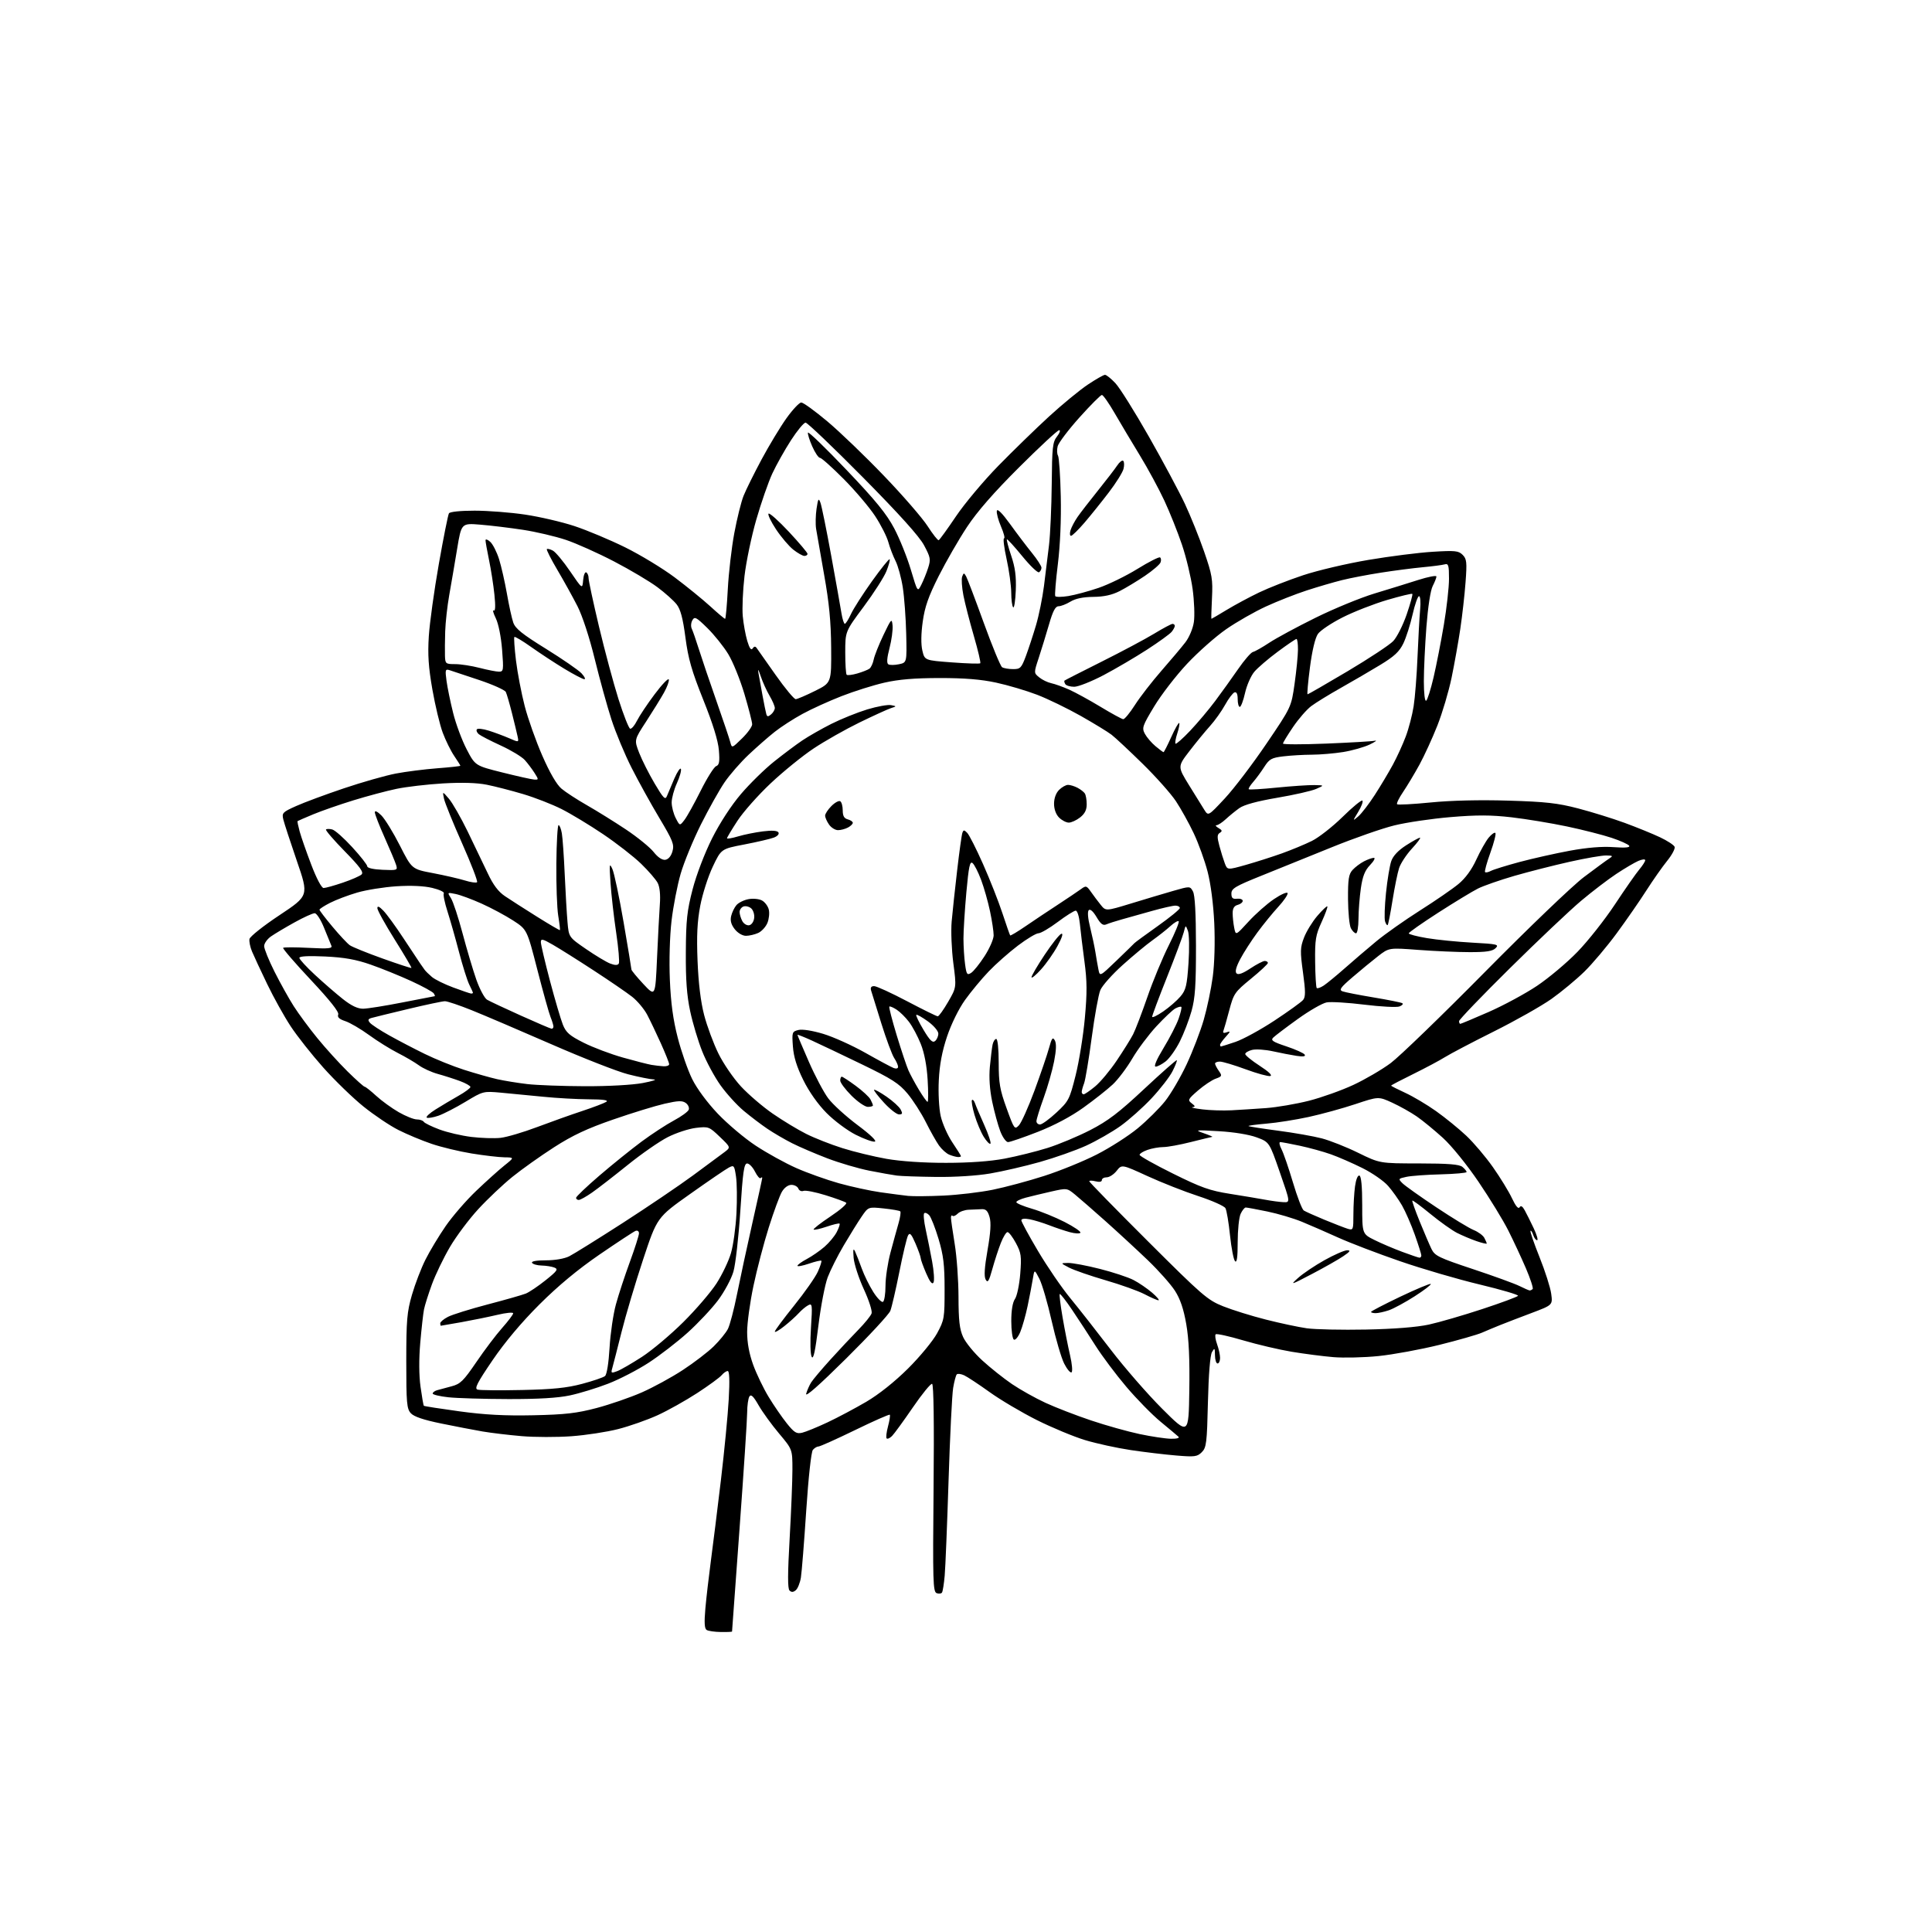 <?xml version="1.0" encoding="UTF-8" standalone="no"?>
<svg 
  version="1.1" 
  xmlns="http://www.w3.org/2000/svg" 
  xmlns:xlink="http://www.w3.org/1999/xlink" 
  xmlns:svg="http://www.w3.org/2000/svg"
  xmlns:rdf="http://www.w3.org/1999/02/22-rdf-syntax-ns#"
  xmlns:cc="http://creativecommons.org/ns#"
  xmlns:dc="http://purl.org/dc/elements/1.1/"
  viewBox="0 0 768 768"
  width="768"
  height="768"
>
<style>svg {background-color: white; }</style>"
<path stroke="none" fill="black" fill-rule="evenodd" d="M286.55,648.75C284.11,648.72 281.57,648.35 280.91,647.94C280.04,647.41 279.90,645.03 280.40,639.35C280.79,635.03 281.77,626.55 282.58,620.50C283.39,614.45 285.18,600.05 286.56,588.50C287.93,576.95 289.34,562.44 289.68,556.25C290.10,548.79 289.96,545.00 289.28,545.00C288.71,545.00 287.63,545.75 286.87,546.66C286.12,547.57 281.74,550.77 277.14,553.77C272.53,556.76 265.44,560.74 261.37,562.59C257.29,564.45 250.26,566.92 245.73,568.08C241.20,569.24 232.83,570.52 227.11,570.93C221.40,571.34 212.54,571.33 207.42,570.89C202.31,570.46 195.28,569.62 191.81,569.03C188.34,568.43 180.91,567.00 175.30,565.85C168.32,564.42 164.52,563.13 163.30,561.77C161.70,560.01 161.50,557.68 161.50,541.15C161.51,524.77 161.78,521.55 163.76,514.70C165.01,510.41 167.42,504.11 169.14,500.70C170.85,497.29 174.46,491.30 177.15,487.40C179.85,483.49 185.30,477.19 189.28,473.40C193.26,469.60 198.31,465.06 200.51,463.30C204.50,460.11 204.50,460.11 200.50,460.05C198.30,460.02 192.45,459.33 187.50,458.53C182.55,457.72 175.35,455.99 171.50,454.67C167.65,453.36 161.74,450.89 158.36,449.18C154.98,447.48 148.75,443.29 144.51,439.88C140.26,436.46 133.06,429.48 128.50,424.36C123.94,419.24 118.11,411.86 115.55,407.97C112.98,404.07 108.77,396.50 106.19,391.14C103.61,385.78 100.90,379.96 100.17,378.21C99.44,376.46 98.99,374.24 99.17,373.27C99.35,372.29 104.73,368.02 111.13,363.78C122.76,356.05 122.76,356.05 118.02,342.28C115.42,334.70 112.99,327.26 112.62,325.75C112.00,323.16 112.32,322.83 117.73,320.41C120.90,318.98 129.45,315.81 136.73,313.36C144.01,310.91 153.27,308.28 157.32,307.50C161.36,306.73 168.79,305.79 173.84,305.40C178.88,305.02 183.00,304.57 183.00,304.40C183.00,304.23 181.89,302.46 180.54,300.47C179.19,298.48 177.15,294.34 176.00,291.27C174.85,288.20 173.00,280.48 171.88,274.10C170.32,265.20 169.99,260.26 170.46,252.89C170.80,247.60 172.59,234.69 174.44,224.20C176.29,213.71 178.10,204.64 178.46,204.06C178.85,203.43 183.02,203.00 188.68,203.00C193.94,203.00 202.97,203.70 208.74,204.56C214.51,205.42 223.35,207.47 228.37,209.13C233.39,210.79 242.45,214.59 248.50,217.57C254.55,220.56 263.42,225.94 268.21,229.53C273.00,233.13 279.36,238.30 282.35,241.03C285.34,243.77 287.99,246.00 288.24,246.00C288.49,246.00 288.97,240.71 289.31,234.25C289.65,227.79 290.81,217.75 291.89,211.95C292.97,206.15 294.63,199.46 295.58,197.09C296.53,194.72 299.75,188.22 302.73,182.65C305.72,177.08 310.17,169.71 312.63,166.26C315.09,162.82 317.74,160.00 318.52,160.00C319.30,160.00 323.97,163.38 328.90,167.52C333.83,171.66 343.96,181.40 351.41,189.17C358.87,196.93 366.66,205.92 368.73,209.13C370.80,212.35 372.79,214.87 373.14,214.74C373.49,214.61 376.58,210.35 380.00,205.27C383.42,200.19 391.01,191.14 396.86,185.16C402.71,179.18 411.77,170.37 417.00,165.57C422.23,160.78 429.14,155.09 432.36,152.93C435.59,150.77 438.69,149.00 439.25,149.00C439.81,149.00 441.67,150.49 443.38,152.31C445.10,154.13 451.09,163.70 456.70,173.56C462.31,183.43 468.75,195.46 471.02,200.30C473.28,205.13 476.73,213.68 478.67,219.30C481.85,228.51 482.15,230.30 481.78,237.75C481.55,242.29 481.45,246.00 481.56,246.00C481.67,246.00 484.40,244.40 487.63,242.44C490.86,240.48 496.65,237.37 500.50,235.52C504.35,233.67 512.23,230.59 518.00,228.67C523.77,226.75 535.47,224.00 543.99,222.57C552.51,221.13 564.00,219.67 569.53,219.34C578.45,218.79 579.79,218.93 581.42,220.56C583.04,222.19 583.18,223.45 582.58,231.45C582.21,236.43 581.27,244.78 580.49,250.00C579.71,255.22 578.15,263.95 577.03,269.39C575.90,274.83 573.37,283.38 571.39,288.39C569.41,293.40 566.19,300.43 564.24,304.00C562.28,307.57 559.36,312.44 557.75,314.82C556.13,317.20 555.06,319.39 555.37,319.70C555.67,320.01 561.69,319.69 568.74,318.99C576.76,318.19 588.27,317.92 599.53,318.26C614.41,318.70 619.19,319.24 627.32,321.36C632.72,322.77 641.04,325.35 645.82,327.10C650.59,328.86 656.90,331.42 659.84,332.81C662.78,334.19 665.41,335.91 665.69,336.63C665.96,337.35 664.62,339.86 662.71,342.22C660.80,344.57 657.08,349.88 654.44,354.00C651.81,358.12 646.51,365.77 642.66,371.00C638.82,376.23 633.02,383.10 629.78,386.27C626.53,389.44 620.64,394.32 616.69,397.12C612.73,399.91 602.49,405.70 593.92,409.98C585.35,414.26 576.58,418.86 574.42,420.21C572.26,421.56 566.56,424.59 561.75,426.96C556.94,429.32 553.00,431.38 553.00,431.55C553.00,431.72 555.53,433.01 558.63,434.43C561.72,435.85 567.23,439.12 570.88,441.71C574.52,444.30 579.91,448.68 582.85,451.45C585.79,454.21 590.58,459.86 593.48,463.99C596.39,468.12 599.79,473.67 601.03,476.32C602.47,479.40 603.56,480.71 604.04,479.94C604.56,479.10 605.19,479.46 606.10,481.11C606.83,482.43 608.43,485.64 609.67,488.25C610.90,490.86 611.51,493.00 611.02,493.00C610.53,493.00 609.84,492.07 609.48,490.92C609.11,489.78 608.63,489.04 608.39,489.28C608.16,489.51 609.77,494.21 611.98,499.72C614.19,505.23 616.28,511.77 616.62,514.25C617.24,518.76 617.24,518.76 608.87,521.92C604.27,523.65 598.70,525.79 596.50,526.67C594.30,527.55 590.96,528.95 589.07,529.77C587.18,530.59 579.53,532.78 572.07,534.63C564.61,536.47 553.77,538.46 548.00,539.05C542.23,539.64 534.12,539.83 530.00,539.48C525.88,539.13 518.45,538.17 513.50,537.35C508.55,536.53 499.86,534.49 494.19,532.82C488.53,531.14 483.60,530.06 483.25,530.41C482.90,530.76 483.15,532.53 483.81,534.35C484.46,536.16 485.00,538.62 485.00,539.82C485.00,541.02 484.55,542.00 484.00,542.00C483.45,542.00 482.99,540.54 482.97,538.75C482.94,535.79 482.83,535.68 481.77,537.50C481.05,538.74 480.44,546.32 480.17,557.38C479.79,573.61 479.56,575.44 477.74,577.26C475.93,579.07 474.92,579.20 467.62,578.59C463.15,578.22 455.00,577.25 449.50,576.43C444.00,575.61 435.81,573.82 431.29,572.45C426.78,571.08 418.18,567.50 412.17,564.50C406.17,561.49 397.71,556.49 393.38,553.38C389.05,550.27 384.49,547.27 383.25,546.70C382.01,546.14 380.70,545.97 380.34,546.33C379.98,546.69 379.33,549.12 378.89,551.74C378.45,554.36 377.63,570.90 377.07,588.50C376.51,606.10 375.82,623.13 375.53,626.34C375.25,629.54 374.77,632.56 374.47,633.04C374.18,633.52 373.21,633.64 372.33,633.30C370.88,632.74 370.76,628.63 371.11,591.59C371.36,565.66 371.14,550.35 370.53,550.10C370.00,549.88 366.55,554.10 362.86,559.49C359.17,564.87 355.46,569.97 354.60,570.83C353.75,571.68 352.78,572.12 352.46,571.79C352.13,571.47 352.38,569.31 353.00,567.00C353.62,564.69 353.94,562.61 353.71,562.38C353.48,562.15 347.26,564.89 339.90,568.48C332.53,572.06 325.99,575.00 325.37,575.00C324.75,575.00 323.74,575.61 323.12,576.36C322.47,577.14 321.36,587.33 320.49,600.46C319.67,612.97 318.71,624.96 318.37,627.09C318.03,629.22 317.11,631.49 316.33,632.14C315.33,632.97 314.61,633.01 313.84,632.24C313.08,631.48 313.10,625.54 313.89,611.71C314.50,601.01 315.00,588.63 315.00,584.21C315.00,576.16 315.00,576.16 309.68,569.83C306.75,566.35 303.10,561.31 301.56,558.63C299.49,555.01 298.55,554.11 297.90,555.13C297.42,555.88 297.02,558.75 297.01,561.50C297.00,564.25 295.65,584.90 294.00,607.39C292.35,629.88 291.00,648.40 291.00,648.55C291.00,648.70 289.00,648.79 286.55,648.75zM465.45,571.93C467.79,571.97 469.01,571.64 468.45,571.11C467.93,570.62 464.74,567.95 461.38,565.18C458.01,562.41 451.88,556.16 447.76,551.30C443.64,546.45 438.13,539.10 435.52,534.99C432.91,530.87 428.73,524.46 426.22,520.75C423.72,517.03 421.49,514.18 421.27,514.40C421.04,514.62 421.55,518.81 422.40,523.71C423.24,528.61 424.58,535.40 425.38,538.80C426.17,542.21 426.43,545.24 425.95,545.53C425.47,545.83 424.15,544.26 423.03,542.05C421.90,539.84 419.67,532.22 418.06,525.12C416.46,518.01 414.26,510.47 413.17,508.35C411.19,504.50 411.19,504.50 410.54,508.50C410.18,510.70 409.26,515.50 408.49,519.18C407.72,522.85 406.40,527.49 405.57,529.50C404.73,531.50 403.58,532.86 403.02,532.51C402.46,532.17 402.00,528.86 402.00,525.16C402.00,520.88 402.53,517.69 403.47,516.35C404.27,515.20 405.21,510.71 405.56,506.38C406.12,499.32 405.93,498.04 403.83,494.13C402.53,491.72 401.03,489.76 400.50,489.78C399.96,489.79 398.76,491.76 397.83,494.15C396.89,496.54 395.38,501.18 394.47,504.46C393.11,509.37 392.64,510.11 391.82,508.64C391.12,507.39 391.35,503.85 392.56,496.94C393.79,489.94 394.03,486.08 393.37,483.80C392.66,481.33 391.91,480.58 390.22,480.67C389.00,480.73 386.68,480.83 385.07,480.89C383.46,480.95 381.49,481.65 380.69,482.45C379.89,483.25 378.96,483.63 378.62,483.29C378.28,482.95 378.01,483.30 378.02,484.08C378.03,484.86 378.70,489.55 379.51,494.50C380.33,499.45 381.00,508.90 381.02,515.50C381.04,524.93 381.43,528.36 382.86,531.50C383.86,533.71 387.30,537.90 390.50,540.82C393.69,543.74 399.00,547.96 402.28,550.19C405.57,552.42 411.56,555.78 415.61,557.65C419.65,559.51 427.81,562.67 433.73,564.65C439.65,566.64 448.32,569.07 453.00,570.06C457.68,571.05 463.28,571.89 465.45,571.93zM318.88,569.53C320.32,569.19 324.83,567.34 328.91,565.43C332.98,563.52 339.93,559.82 344.36,557.23C349.37,554.28 355.64,549.29 360.97,544.00C365.67,539.33 370.87,533.02 372.51,530.00C375.36,524.76 375.50,523.94 375.49,512.50C375.49,502.75 375.03,499.00 373.09,492.50C371.77,488.10 370.10,483.85 369.37,483.06C368.64,482.27 367.75,481.92 367.38,482.29C367.01,482.65 367.28,485.55 367.98,488.73C368.68,491.90 369.83,497.64 370.54,501.49C371.25,505.33 371.49,509.08 371.08,509.82C370.56,510.74 369.63,509.57 368.16,506.15C366.97,503.39 366.00,500.69 366.00,500.15C366.00,499.61 365.07,496.99 363.93,494.33C362.29,490.52 361.67,489.84 360.97,491.10C360.48,491.97 358.92,498.50 357.51,505.59C356.09,512.69 354.48,519.66 353.92,521.08C353.36,522.50 345.43,531.05 336.31,540.08C325.43,550.85 319.98,555.64 320.47,554.00C320.87,552.62 321.77,550.60 322.47,549.50C323.16,548.40 326.58,544.35 330.06,540.50C333.55,536.65 338.54,531.32 341.16,528.65C343.78,525.98 346.18,523.02 346.48,522.07C346.78,521.12 345.38,516.78 343.36,512.42C341.35,508.06 339.54,502.48 339.33,500.00C339.06,496.62 339.20,496.00 339.91,497.50C340.43,498.60 341.63,501.66 342.58,504.30C343.53,506.93 345.59,511.12 347.16,513.60C348.74,516.08 350.47,517.83 351.01,517.49C351.55,517.16 352.00,514.28 352.00,511.10C352.00,507.92 352.89,501.99 353.98,497.91C355.07,493.83 356.51,488.60 357.18,486.28C357.85,483.96 358.16,481.82 357.87,481.53C357.58,481.24 354.60,480.72 351.25,480.37C345.17,479.73 345.17,479.73 342.51,483.62C341.05,485.75 337.87,490.88 335.44,495.00C333.00,499.12 330.12,504.86 329.02,507.75C327.93,510.64 326.26,519.31 325.32,527.03C324.10,537.06 323.34,540.58 322.67,539.37C322.12,538.40 322.00,533.49 322.37,527.80C322.97,518.56 322.90,517.98 321.25,518.87C320.27,519.39 318.58,520.81 317.49,522.02C316.39,523.23 313.81,525.56 311.75,527.19C309.69,528.83 308.00,529.79 308.00,529.33C308.00,528.88 311.45,524.23 315.66,519.00C319.87,513.77 324.12,507.71 325.10,505.52C326.08,503.34 326.71,501.37 326.50,501.16C326.28,500.95 324.06,501.47 321.55,502.33C319.05,503.18 317.00,503.56 317.00,503.17C317.00,502.78 318.68,501.56 320.72,500.48C322.77,499.39 325.94,497.20 327.77,495.60C329.60,494.01 331.79,491.38 332.62,489.76C333.46,488.14 333.97,486.63 333.74,486.41C333.52,486.19 331.21,486.73 328.62,487.62C326.02,488.50 323.69,489.02 323.43,488.77C323.18,488.52 326.18,486.18 330.10,483.57C334.02,480.96 336.84,478.51 336.37,478.11C335.89,477.72 332.21,476.37 328.18,475.12C324.15,473.86 320.20,473.09 319.39,473.40C318.58,473.71 317.67,473.30 317.36,472.48C317.04,471.67 315.81,471.00 314.61,471.00C313.29,471.00 311.80,472.09 310.82,473.75C309.93,475.26 307.59,481.63 305.61,487.89C303.63,494.16 300.88,504.63 299.51,511.16C298.13,517.69 297.00,525.93 297.00,529.47C297.00,533.76 297.80,538.11 299.40,542.53C300.72,546.16 303.49,551.92 305.56,555.32C307.62,558.72 310.88,563.45 312.79,565.83C315.74,569.50 316.65,570.06 318.88,569.53zM472.77,552.69C472.96,540.26 472.60,532.29 471.55,526.32C470.51,520.34 469.16,516.37 467.07,513.11C465.42,510.54 460.57,505.08 456.29,500.97C452.00,496.86 444.45,489.89 439.50,485.47C434.55,481.06 429.07,476.28 427.31,474.84C424.15,472.25 424.10,472.25 417.81,473.67C414.34,474.46 409.81,475.55 407.75,476.09C405.69,476.63 404.00,477.44 404.00,477.88C404.00,478.32 406.81,479.50 410.25,480.50C413.69,481.50 419.53,483.88 423.24,485.78C426.94,487.68 429.75,489.59 429.48,490.03C429.21,490.47 427.30,490.37 425.24,489.80C423.18,489.24 419.48,487.99 417.00,487.03C414.52,486.07 411.04,485.01 409.25,484.67C407.27,484.29 406.00,484.46 406.00,485.09C406.00,485.66 408.98,491.16 412.63,497.31C416.28,503.47 422.03,511.88 425.42,516.00C428.81,520.12 436.05,529.35 441.52,536.50C446.99,543.65 456.20,554.23 461.98,560.00C472.50,570.50 472.50,570.50 472.77,552.69zM212.00,562.59C224.67,562.32 229.26,561.79 237.15,559.71C242.45,558.31 250.53,555.52 255.09,553.52C259.66,551.51 267.02,547.50 271.45,544.59C275.88,541.69 281.39,537.47 283.70,535.21C286.01,532.95 288.54,529.84 289.34,528.30C290.13,526.76 291.77,520.55 292.97,514.50C294.18,508.45 296.93,495.70 299.08,486.16C301.24,476.62 303.00,468.56 303.00,468.24C303.00,467.93 302.71,467.95 302.36,468.31C302.01,468.66 301.00,467.50 300.11,465.72C299.22,463.95 297.82,462.50 297.00,462.50C295.76,462.50 295.29,465.80 294.29,481.36C293.62,491.74 292.39,502.60 291.54,505.51C290.69,508.42 287.93,513.55 285.40,516.92C282.87,520.28 277.44,526.06 273.32,529.77C269.21,533.47 262.25,538.84 257.86,541.70C253.47,544.56 246.20,548.32 241.70,550.05C237.21,551.79 230.38,553.88 226.52,554.70C221.75,555.72 213.89,556.18 202.01,556.15C192.39,556.13 181.70,555.81 178.26,555.44C174.82,555.07 172.00,554.40 172.00,553.95C172.00,553.50 172.79,552.91 173.75,552.63C174.71,552.35 177.30,551.65 179.50,551.08C183.00,550.17 184.23,548.96 189.36,541.44C192.58,536.70 197.19,530.60 199.61,527.88C202.02,525.16 204.00,522.54 204.00,522.06C204.00,521.57 201.19,521.84 197.75,522.66C194.31,523.47 187.90,524.78 183.50,525.57C179.10,526.35 175.39,527.00 175.25,527.00C175.11,527.00 175.00,526.56 175.00,526.03C175.00,525.49 176.39,524.33 178.08,523.46C179.78,522.58 186.87,520.37 193.83,518.54C200.80,516.72 207.62,514.77 209.00,514.22C210.38,513.67 213.92,511.28 216.88,508.92C221.52,505.21 222.00,504.52 220.38,503.88C219.35,503.47 217.06,503.11 215.31,503.07C213.55,503.03 211.84,502.55 211.50,502.00C211.11,501.38 213.17,501.00 216.99,501.00C220.63,501.00 224.39,500.35 226.30,499.38C228.06,498.49 237.60,492.55 247.50,486.18C257.40,479.80 270.00,471.28 275.50,467.23C281.00,463.19 286.62,459.02 288.00,457.98C290.50,456.09 290.50,456.09 286.15,451.92C281.92,447.86 281.66,447.76 276.65,448.35C273.82,448.69 268.79,450.33 265.48,452.01C262.16,453.69 254.96,458.69 249.48,463.12C243.99,467.54 237.62,472.48 235.32,474.08C233.02,475.69 230.66,477.00 230.07,477.00C229.48,477.00 229.00,476.62 229.00,476.15C229.00,475.68 233.16,471.71 238.25,467.34C243.34,462.97 250.88,456.89 255.00,453.83C259.12,450.78 264.92,446.99 267.87,445.42C270.82,443.84 273.48,441.92 273.78,441.13C274.08,440.35 273.56,439.15 272.62,438.46C271.25,437.46 269.61,437.51 264.21,438.74C260.52,439.58 251.32,442.40 243.77,445.02C233.42,448.60 227.63,451.31 220.27,456.04C214.90,459.49 207.42,464.80 203.66,467.84C199.90,470.88 193.82,476.63 190.14,480.63C186.46,484.62 181.38,491.40 178.86,495.69C176.34,499.99 173.12,506.65 171.71,510.50C170.30,514.35 168.88,518.85 168.55,520.50C168.22,522.15 167.55,528.13 167.06,533.78C166.50,540.27 166.54,546.73 167.17,551.28C167.72,555.25 168.31,558.64 168.49,558.82C168.66,559.00 175.04,559.99 182.65,561.03C192.71,562.41 200.74,562.83 212.00,562.59zM207.50,552.55C219.76,552.29 225.35,551.72 231.39,550.11C235.73,548.96 239.83,547.56 240.50,547.00C241.22,546.40 241.95,541.87 242.31,535.75C242.64,530.11 243.78,522.35 244.84,518.50C245.89,514.65 248.39,507.06 250.38,501.63C252.37,496.20 254.00,491.09 254.00,490.27C254.00,489.42 253.41,489.01 252.62,489.31C251.86,489.61 245.45,493.82 238.37,498.67C229.70,504.62 221.90,511.09 214.47,518.50C207.34,525.61 200.74,533.46 195.81,540.69C189.66,549.73 188.51,551.99 189.84,552.39C190.75,552.67 198.70,552.74 207.50,552.55zM245.37,545.05C246.80,544.51 251.24,541.93 255.24,539.34C259.23,536.74 266.61,530.54 271.62,525.56C276.64,520.58 282.58,513.65 284.83,510.17C287.07,506.69 289.65,501.29 290.56,498.17C291.48,495.05 292.46,487.95 292.75,482.40C293.04,476.84 292.96,470.21 292.57,467.65C291.91,463.25 291.76,463.06 289.69,464.15C288.48,464.78 281.58,469.49 274.34,474.62C261.19,483.93 261.19,483.93 255.63,500.72C252.57,509.95 248.72,522.90 247.07,529.50C245.42,536.10 243.77,542.52 243.41,543.77C242.80,545.87 242.95,545.97 245.37,545.05zM543.00,528.52C554.21,528.29 563.20,527.58 568.00,526.54C572.12,525.64 581.68,522.86 589.24,520.37C596.80,517.88 603.19,515.51 603.44,515.10C603.69,514.70 596.83,512.68 588.20,510.61C579.56,508.55 565.30,504.38 556.50,501.34C547.70,498.31 536.67,494.09 532.00,491.98C527.33,489.86 520.80,487.02 517.50,485.66C514.20,484.30 508.03,482.47 503.79,481.59C499.55,480.72 495.69,480.00 495.20,480.00C494.72,480.00 493.80,481.15 493.16,482.55C492.52,483.95 492.00,488.99 492.00,493.75C492.00,499.76 491.68,502.08 490.96,501.36C490.38,500.78 489.48,496.15 488.95,491.06C488.43,485.98 487.61,481.12 487.13,480.27C486.65,479.41 481.79,477.25 476.32,475.46C470.86,473.68 461.78,470.10 456.15,467.52C445.92,462.83 445.92,462.83 443.89,465.42C442.77,466.84 440.99,468.00 439.93,468.00C438.87,468.00 438.00,468.50 438.00,469.11C438.00,469.79 437.04,469.98 435.50,469.59C434.12,469.24 433.00,469.24 433.00,469.57C433.00,469.90 443.48,480.63 456.28,493.39C477.92,514.98 480.02,516.80 486.19,519.26C489.84,520.72 497.47,523.10 503.16,524.54C508.85,525.99 516.20,527.55 519.50,528.02C522.80,528.48 533.38,528.71 543.00,528.52zM546.85,522.00C545.83,522.00 545.00,521.78 545.00,521.50C545.00,521.23 550.23,518.51 556.62,515.46C563.02,512.41 568.47,510.14 568.74,510.40C569.01,510.67 566.14,512.87 562.36,515.29C558.59,517.71 553.97,520.21 552.10,520.85C550.23,521.48 547.87,522.00 546.85,522.00zM460.50,516.88C459.95,516.86 457.48,515.78 455.00,514.48C452.52,513.18 445.55,510.68 439.50,508.93C433.45,507.17 426.93,504.91 425.00,503.91C421.50,502.09 421.50,502.09 424.62,502.04C426.34,502.02 432.01,503.08 437.23,504.41C442.44,505.73 448.46,507.72 450.60,508.83C452.75,509.94 456.07,512.22 458.00,513.88C459.93,515.55 461.05,516.90 460.50,516.88zM608.08,512.98C608.40,512.99 608.93,512.73 609.26,512.41C609.58,512.09 608.37,508.37 606.57,504.16C604.76,499.95 601.61,493.18 599.56,489.12C597.51,485.05 592.19,476.35 587.72,469.77C583.08,462.93 577.01,455.45 573.55,452.30C570.22,449.28 565.57,445.46 563.22,443.83C560.86,442.20 556.47,439.73 553.46,438.35C547.98,435.84 547.98,435.84 538.74,438.92C533.66,440.61 525.32,442.90 520.22,444.01C515.11,445.12 507.57,446.32 503.45,446.66C499.33,447.01 496.11,447.45 496.30,447.63C496.48,447.81 501.78,448.64 508.07,449.47C514.35,450.29 522.16,451.67 525.42,452.52C528.68,453.37 535.20,455.95 539.92,458.27C548.50,462.47 548.50,462.47 564.09,462.48C575.82,462.50 580.10,462.84 581.34,463.87C582.26,464.63 583.00,465.54 583.00,465.90C583.00,466.26 578.39,466.67 572.75,466.82C567.11,466.96 560.97,467.41 559.09,467.81C555.80,468.52 555.75,468.61 557.50,470.36C558.50,471.35 564.53,475.65 570.91,479.89C577.28,484.14 583.98,488.22 585.79,488.95C587.60,489.68 589.51,491.08 590.04,492.07C590.57,493.06 591.00,494.07 591.00,494.32C591.00,494.56 589.16,494.13 586.91,493.36C584.66,492.58 581.17,491.10 579.16,490.08C577.15,489.05 572.40,485.67 568.62,482.57C564.84,479.46 561.60,477.07 561.42,477.25C561.24,477.42 562.56,481.15 564.34,485.53C566.13,489.92 568.24,494.85 569.04,496.50C570.36,499.21 571.98,499.99 585.55,504.50C593.82,507.25 602.15,510.28 604.05,511.23C605.95,512.18 607.76,512.96 608.08,512.98zM521.50,506.44C513.07,510.86 512.72,510.96 516.00,508.01C517.92,506.27 522.65,503.09 526.50,500.94C530.35,498.79 534.39,497.02 535.48,497.01C537.03,497.00 536.70,497.52 533.98,499.36C532.07,500.66 526.45,503.85 521.50,506.44zM564.25,499.95C564.66,499.98 565.00,499.58 565.00,499.06C565.00,498.54 563.83,494.83 562.40,490.81C560.97,486.79 558.69,481.57 557.34,479.21C555.98,476.85 553.48,473.33 551.77,471.39C550.07,469.45 545.49,466.27 541.59,464.33C537.69,462.38 532.02,459.91 529.00,458.84C525.98,457.77 520.43,456.25 516.68,455.45C512.94,454.65 509.44,454.00 508.91,454.00C508.38,454.00 508.61,455.28 509.42,456.84C510.23,458.40 512.27,464.34 513.97,470.05C515.66,475.75 517.60,480.76 518.27,481.19C518.95,481.63 522.65,483.28 526.50,484.88C530.35,486.47 534.51,488.08 535.75,488.46C537.92,489.11 538.00,488.91 538.00,482.71C538.00,479.17 538.29,474.17 538.64,471.60C539.02,468.84 539.74,467.08 540.39,467.31C541.12,467.55 541.50,471.63 541.50,479.09C541.50,490.50 541.50,490.50 546.42,492.94C549.12,494.28 554.07,496.39 557.42,497.63C560.76,498.88 563.84,499.92 564.25,499.95zM510.21,477.88C512.93,478.00 512.93,478.00 508.75,465.99C504.58,453.99 504.58,453.99 499.54,452.12C496.54,451.00 490.45,450.01 484.50,449.67C475.12,449.13 474.75,449.18 478.50,450.47C480.70,451.23 482.22,451.88 481.88,451.92C481.53,451.97 477.71,452.89 473.38,453.98C469.04,455.08 464.10,455.98 462.40,455.98C460.69,455.99 457.88,456.49 456.15,457.10C454.42,457.70 453.00,458.59 453.00,459.07C453.00,459.55 458.96,462.90 466.25,466.51C477.52,472.10 480.92,473.31 489.00,474.58C494.23,475.41 500.52,476.46 503.00,476.92C505.48,477.38 508.72,477.82 510.21,477.88zM375.00,475.27C380.77,475.01 389.60,473.96 394.61,472.95C399.62,471.93 408.84,469.46 415.11,467.44C421.37,465.43 430.79,461.59 436.03,458.91C441.28,456.23 448.58,451.55 452.27,448.51C455.95,445.47 460.84,440.62 463.13,437.74C465.42,434.86 469.27,428.28 471.69,423.12C474.10,417.97 477.17,409.99 478.50,405.41C479.83,400.82 481.45,393.11 482.09,388.28C482.79,383.05 483.03,374.45 482.69,367.00C482.34,359.41 481.30,351.36 480.04,346.50C478.90,342.10 476.42,335.23 474.52,331.23C472.63,327.23 469.44,321.50 467.45,318.49C465.45,315.48 459.47,308.76 454.16,303.56C448.85,298.36 443.31,293.18 441.86,292.07C440.42,290.95 434.90,287.59 429.62,284.59C424.33,281.60 416.51,277.81 412.25,276.17C407.99,274.54 400.68,272.37 396.00,271.36C390.00,270.06 383.38,269.52 373.50,269.53C363.50,269.54 357.22,270.07 351.50,271.38C347.10,272.39 339.45,274.80 334.50,276.74C329.55,278.67 322.57,281.84 319.00,283.79C315.43,285.73 310.48,288.93 308.00,290.89C305.52,292.84 300.86,296.93 297.63,299.97C294.40,303.01 290.07,307.98 288.01,311.00C285.95,314.02 281.73,321.55 278.63,327.73C275.54,333.91 271.91,342.73 270.57,347.34C269.24,351.95 267.60,360.39 266.94,366.09C266.24,372.15 265.96,381.89 266.28,389.48C266.67,398.77 267.57,405.36 269.41,412.50C270.83,418.00 273.40,425.37 275.12,428.88C277.00,432.70 281.09,438.24 285.31,442.69C289.19,446.77 295.99,452.51 300.43,455.43C304.87,458.36 312.10,462.35 316.50,464.30C320.90,466.25 328.55,468.98 333.50,470.37C338.45,471.75 345.88,473.36 350.00,473.95C354.12,474.53 359.07,475.18 361.00,475.39C362.93,475.59 369.23,475.54 375.00,475.27zM372.12,467.85C365.18,467.77 358.15,467.53 356.50,467.31C354.85,467.10 349.93,466.22 345.56,465.36C341.20,464.50 333.72,462.30 328.94,460.48C324.16,458.65 317.83,455.94 314.88,454.45C311.92,452.95 307.48,450.36 305.00,448.68C302.52,447.00 298.31,443.80 295.63,441.56C292.95,439.33 288.81,434.77 286.42,431.43C284.04,428.10 280.76,422.02 279.14,417.93C277.51,413.85 275.36,406.68 274.36,402.00C273.02,395.75 272.56,389.53 272.63,378.50C272.70,365.74 273.11,362.00 275.33,353.50C276.82,347.76 280.11,339.16 283.04,333.31C286.16,327.11 290.65,320.20 294.55,315.63C298.07,311.50 304.00,305.69 307.73,302.72C311.45,299.75 316.52,295.95 319.00,294.29C321.48,292.63 326.67,289.67 330.54,287.72C334.42,285.78 340.80,283.21 344.73,282.01C348.66,280.82 352.91,280.05 354.19,280.30C356.50,280.75 356.50,280.75 354.08,281.53C352.76,281.97 347.13,284.54 341.58,287.24C336.04,289.95 327.88,294.57 323.46,297.51C319.04,300.44 311.34,306.69 306.36,311.38C301.37,316.07 295.43,322.78 293.15,326.28C290.87,329.78 289.00,332.90 289.00,333.22C289.00,333.54 290.96,333.21 293.36,332.49C295.76,331.77 300.21,330.87 303.24,330.49C306.88,330.03 308.99,330.17 309.44,330.90C309.83,331.54 309.05,332.41 307.60,332.96C306.21,333.49 300.93,334.72 295.88,335.69C286.69,337.45 286.69,337.45 283.33,344.53C281.48,348.42 279.24,355.41 278.36,360.05C277.16,366.36 276.89,371.92 277.29,382.00C277.65,390.91 278.54,398.22 279.91,403.50C281.06,407.90 283.60,414.76 285.56,418.75C287.51,422.74 291.55,428.64 294.53,431.86C297.52,435.08 303.23,439.98 307.23,442.73C311.23,445.49 317.20,449.10 320.50,450.75C323.80,452.41 330.26,454.95 334.86,456.40C339.46,457.85 347.34,459.76 352.36,460.65C357.99,461.64 367.07,462.26 376.00,462.25C385.35,462.25 393.65,461.65 399.37,460.57C404.25,459.64 411.90,457.74 416.37,456.34C420.84,454.94 428.48,451.74 433.35,449.24C440.42,445.61 444.76,442.30 454.82,432.89C461.76,426.41 467.59,421.26 467.79,421.45C467.98,421.65 467.21,423.64 466.07,425.87C464.93,428.11 461.20,432.92 457.79,436.56C454.38,440.21 448.81,445.17 445.42,447.60C442.02,450.02 435.86,453.54 431.73,455.43C427.60,457.31 419.34,460.22 413.36,461.91C407.39,463.59 398.50,465.65 393.62,466.48C388.39,467.38 379.54,467.94 372.12,467.85zM380.75,459.94C380.06,459.90 378.54,459.49 377.37,459.01C376.20,458.54 374.35,456.88 373.25,455.33C372.15,453.77 369.79,449.57 368.00,446.00C366.21,442.43 362.94,437.35 360.75,434.72C357.40,430.70 354.52,428.85 342.63,423.10C334.86,419.34 325.91,415.08 322.75,413.64C319.59,412.20 317.00,411.18 317.00,411.37C317.00,411.56 319.03,416.35 321.51,422.02C323.99,427.69 327.47,434.27 329.26,436.64C331.04,439.02 336.28,443.78 340.89,447.23C346.00,451.05 348.68,453.62 347.73,453.81C346.87,453.98 343.46,452.75 340.14,451.07C336.83,449.40 331.62,445.52 328.58,442.45C325.15,438.99 321.63,434.01 319.33,429.35C316.71,424.05 315.49,420.11 315.19,415.97C314.78,410.33 314.87,410.07 317.36,409.44C318.93,409.05 322.85,409.66 327.23,410.97C331.23,412.17 338.77,415.57 344.00,418.52C349.23,421.48 354.29,424.19 355.25,424.56C356.28,424.94 357.00,424.74 357.00,424.07C357.00,423.44 356.30,421.86 355.44,420.56C354.59,419.25 352.30,413.08 350.35,406.84C348.40,400.60 346.57,394.71 346.28,393.75C345.93,392.56 346.32,392.00 347.48,392.00C348.42,392.00 354.32,394.70 360.58,398.00C366.84,401.30 372.33,404.00 372.77,404.00C373.22,404.00 375.07,401.41 376.90,398.25C380.23,392.50 380.23,392.50 378.96,382.83C378.27,377.51 377.97,370.08 378.30,366.33C378.63,362.57 379.61,353.43 380.48,346.00C381.34,338.57 382.28,331.86 382.56,331.07C383.00,329.84 383.26,329.84 384.48,331.07C385.26,331.86 388.10,337.45 390.78,343.50C393.47,349.55 396.93,358.32 398.47,363.00C400.01,367.68 401.40,371.65 401.56,371.84C401.72,372.03 404.47,370.38 407.67,368.19C410.88,365.99 416.65,362.14 420.50,359.63C424.35,357.11 428.47,354.34 429.66,353.47C431.69,351.97 431.92,352.03 433.66,354.51C434.67,355.96 436.42,358.28 437.54,359.68C439.57,362.21 439.57,362.21 449.54,359.17C455.02,357.49 462.55,355.24 466.27,354.17C473.05,352.22 473.05,352.22 474.22,354.36C475.01,355.79 475.40,362.97 475.42,376.00C475.43,391.71 475.09,396.75 473.65,401.92C472.66,405.45 470.56,410.92 468.97,414.07C467.38,417.22 464.87,420.74 463.40,421.90C461.93,423.05 460.13,424.00 459.39,424.00C458.55,424.00 459.72,421.24 462.52,416.62C464.99,412.56 467.68,407.32 468.51,404.96C469.34,402.61 469.83,400.50 469.60,400.26C469.36,400.03 468.30,400.30 467.23,400.87C466.17,401.44 462.77,404.64 459.68,407.98C456.59,411.32 452.28,417.08 450.11,420.78C447.94,424.47 444.44,429.12 442.33,431.09C440.22,433.07 434.99,437.20 430.70,440.28C425.77,443.83 419.10,447.37 412.53,449.94C406.82,452.17 401.50,454.00 400.71,454.00C399.92,454.00 398.53,452.05 397.62,449.67C396.71,447.28 395.27,442.01 394.42,437.96C393.42,433.14 393.10,428.31 393.49,424.04C393.83,420.44 394.31,416.49 394.57,415.25C394.83,414.01 395.48,413.00 396.02,413.00C396.59,413.00 397.00,416.94 397.00,422.45C397.00,430.52 397.45,433.15 400.13,440.54C403.14,448.87 403.32,449.12 405.03,447.34C406.00,446.33 408.80,440.10 411.24,433.50C413.67,426.90 416.26,419.32 416.99,416.65C418.09,412.63 418.48,412.11 419.31,413.58C419.98,414.78 419.89,417.47 419.02,421.93C418.31,425.54 416.45,432.07 414.87,436.44C413.29,440.81 412.00,444.97 412.00,445.69C412.00,446.41 412.64,447.00 413.43,447.00C414.22,447.00 417.15,444.86 419.96,442.25C424.81,437.73 425.18,437.02 427.57,427.50C428.95,422.00 430.60,411.76 431.24,404.75C432.17,394.61 432.14,390.00 431.09,382.25C430.37,376.89 429.55,370.14 429.27,367.25C428.97,364.27 428.26,362.00 427.61,362.00C426.98,362.00 423.77,364.02 420.48,366.49C417.19,368.96 413.74,370.98 412.80,370.99C411.87,371.00 408.19,373.20 404.63,375.90C401.08,378.59 395.86,383.20 393.04,386.15C390.22,389.09 385.98,394.20 383.62,397.50C381.11,401.02 378.16,407.01 376.48,412.00C374.50,417.90 373.49,423.22 373.19,429.39C372.93,434.43 373.26,440.60 373.94,443.64C374.61,446.60 376.69,451.31 378.57,454.11C380.46,456.91 382.00,459.38 382.00,459.60C382.00,459.82 381.44,459.97 380.75,459.94zM393.71,454.63C393.38,454.96 392.17,453.71 391.03,451.86C389.89,450.01 388.25,446.10 387.39,443.18C386.52,440.25 386.07,437.60 386.38,437.28C386.70,436.97 387.24,437.57 387.60,438.61C387.95,439.65 389.61,443.54 391.28,447.26C392.94,450.98 394.04,454.30 393.71,454.63zM199.00,452.31C201.47,452.03 208.00,450.11 213.50,448.03C219.00,445.96 227.10,443.07 231.50,441.62C235.90,440.16 240.18,438.53 241.00,438.00C242.03,437.33 239.86,437.02 234.00,436.99C229.32,436.96 221.22,436.51 216.00,435.98C210.78,435.45 203.26,434.73 199.30,434.37C192.12,433.72 192.07,433.73 185.03,437.98C181.15,440.32 176.30,442.82 174.24,443.53C172.19,444.23 170.12,444.57 169.65,444.28C169.18,443.99 170.75,442.52 173.15,441.02C175.54,439.52 179.64,437.08 182.25,435.60C184.86,434.13 187.00,432.55 187.00,432.09C187.00,431.64 185.09,430.56 182.75,429.70C180.41,428.84 176.47,427.58 174.00,426.90C171.53,426.22 168.15,424.68 166.50,423.47C164.85,422.27 161.08,420.06 158.12,418.56C155.16,417.06 150.02,413.86 146.70,411.44C143.38,409.02 139.13,406.54 137.26,405.92C134.86,405.13 134.03,404.36 134.45,403.28C134.83,402.28 131.16,397.65 123.54,389.52C117.22,382.79 112.28,377.05 112.55,376.78C112.83,376.51 117.39,376.51 122.69,376.79C130.69,377.20 132.22,377.05 131.71,375.89C131.37,375.13 130.06,371.92 128.80,368.77C127.53,365.61 125.87,363.03 125.10,363.02C124.32,363.01 120.72,364.64 117.10,366.65C113.47,368.66 109.26,371.17 107.75,372.22C106.24,373.27 105.00,375.02 105.00,376.09C105.00,377.17 106.86,381.75 109.13,386.27C111.41,390.80 114.85,396.98 116.78,400.00C118.71,403.02 122.93,408.74 126.17,412.70C129.40,416.66 134.81,422.62 138.19,425.95C141.57,429.28 144.62,432.00 144.97,432.00C145.32,432.00 147.38,433.63 149.55,435.62C151.72,437.61 155.75,440.53 158.50,442.11C161.25,443.69 164.49,444.99 165.69,444.99C166.90,445.00 168.14,445.42 168.46,445.94C168.78,446.45 171.57,447.82 174.67,448.98C177.76,450.14 183.49,451.47 187.40,451.95C191.30,452.42 196.53,452.59 199.00,452.31zM357.38,443.00C356.44,443.00 353.74,440.89 351.37,438.30C349.00,435.72 347.24,433.43 347.46,433.21C347.68,432.99 349.91,434.22 352.41,435.94C354.92,437.67 357.44,439.96 358.02,441.04C358.87,442.63 358.75,443.00 357.38,443.00zM489.50,441.36C492.80,441.19 499.01,440.79 503.31,440.48C507.60,440.16 515.25,438.85 520.31,437.57C525.36,436.28 533.33,433.44 538.00,431.26C542.67,429.08 549.35,425.18 552.83,422.59C556.31,420.00 573.18,403.69 590.33,386.33C607.58,368.87 625.14,352.03 629.65,348.64C634.13,345.26 638.63,341.96 639.65,341.31C641.31,340.24 641.20,340.11 638.49,340.06C636.84,340.03 630.31,341.15 623.99,342.57C617.67,343.98 607.79,346.50 602.02,348.16C596.26,349.83 589.74,352.10 587.52,353.21C585.31,354.32 578.21,358.63 571.75,362.78C565.29,366.94 560.00,370.65 560.00,371.02C560.00,371.40 563.26,372.25 567.25,372.92C571.24,373.59 579.37,374.40 585.31,374.72C595.21,375.26 595.99,375.44 594.53,376.90C593.31,378.12 590.87,378.50 584.22,378.49C579.42,378.49 570.25,378.08 563.82,377.60C552.15,376.72 552.15,376.72 547.82,380.08C545.45,381.92 540.88,385.68 537.69,388.42C532.83,392.59 532.17,393.52 533.69,394.08C534.68,394.44 540.23,395.53 546.00,396.49C551.77,397.45 556.91,398.48 557.42,398.78C557.93,399.08 557.42,399.67 556.29,400.09C555.17,400.50 548.90,400.18 542.37,399.37C535.84,398.56 529.09,398.15 527.37,398.47C525.65,398.79 520.48,401.76 515.87,405.08C511.27,408.39 506.89,411.71 506.15,412.44C505.02,413.55 505.89,414.13 511.39,415.96C515.01,417.17 518.28,418.64 518.64,419.23C519.09,419.96 518.06,420.12 515.40,419.72C513.26,419.39 509.01,418.58 505.96,417.90C502.92,417.23 499.20,416.98 497.71,417.36C496.22,417.73 495.00,418.47 495.00,418.99C495.00,419.51 497.59,421.62 500.75,423.67C504.38,426.02 505.92,427.52 504.93,427.74C504.06,427.93 499.64,426.71 495.11,425.04C490.57,423.37 485.99,422.00 484.93,422.00C483.87,422.00 483.00,422.35 483.00,422.78C483.00,423.21 483.67,424.51 484.49,425.68C485.88,427.67 485.80,427.88 483.24,428.80C481.73,429.34 478.57,431.46 476.21,433.50C472.23,436.96 472.05,437.32 473.71,438.58C475.18,439.69 475.23,439.97 474.00,440.13C473.18,440.24 474.98,440.63 478.00,441.00C481.02,441.37 486.20,441.53 489.50,441.36zM344.97,440.00C343.86,440.00 340.93,437.99 338.47,435.53C336.01,433.07 334.00,430.37 334.00,429.53C334.00,428.69 334.28,428.00 334.62,428.00C334.95,428.00 337.44,429.62 340.13,431.60C342.83,433.58 345.48,436.02 346.02,437.03C346.56,438.04 347.00,439.12 347.00,439.43C347.00,439.75 346.09,440.00 344.97,440.00zM368.72,438.00C369.03,438.00 369.04,434.06 368.75,429.25C368.42,423.66 367.44,418.52 366.03,415.00C364.83,411.98 362.72,408.03 361.35,406.23C359.99,404.43 357.76,402.23 356.40,401.34C355.05,400.46 353.75,399.91 353.52,400.14C353.30,400.37 354.62,405.49 356.45,411.53C358.29,417.56 360.39,423.85 361.12,425.50C361.85,427.15 363.73,430.64 365.31,433.25C366.88,435.86 368.42,438.00 368.72,438.00zM430.77,435.00C431.20,435.00 433.24,433.60 435.31,431.89C437.39,430.18 441.25,425.57 443.89,421.64C446.54,417.71 449.48,413.00 450.42,411.18C451.36,409.35 453.91,402.67 456.10,396.34C458.28,390.01 462.11,380.77 464.60,375.81C467.09,370.85 468.87,366.53 468.55,366.22C468.24,365.90 466.75,366.77 465.24,368.15C463.73,369.53 460.52,372.06 458.10,373.79C455.69,375.51 450.34,379.95 446.23,383.65C442.11,387.35 438.14,391.82 437.40,393.59C436.66,395.36 435.12,403.86 433.97,412.49C432.82,421.11 431.46,429.29 430.94,430.65C430.42,432.01 430.00,433.55 430.00,434.07C430.00,434.58 430.35,435.00 430.77,435.00zM232.50,431.79C241.83,431.82 251.42,431.29 255.50,430.52C259.35,429.79 261.33,429.15 259.91,429.10C258.49,429.04 253.88,428.12 249.67,427.04C245.46,425.97 231.78,420.61 219.26,415.14C206.74,409.67 192.48,403.58 187.56,401.60C182.64,399.62 177.83,398.00 176.88,398.00C175.93,398.00 169.38,399.38 162.33,401.07C155.27,402.75 148.69,404.37 147.70,404.65C146.29,405.06 146.15,405.47 147.04,406.55C147.67,407.31 151.11,409.57 154.68,411.56C158.25,413.56 164.62,416.89 168.84,418.95C173.05,421.02 180.10,423.87 184.50,425.27C188.90,426.68 194.81,428.35 197.63,428.99C200.45,429.62 205.85,430.50 209.63,430.94C213.41,431.38 223.70,431.76 232.50,431.79zM263.75,423.86C264.99,423.94 266.00,423.57 266.00,423.04C266.00,422.51 264.52,418.80 262.72,414.79C260.91,410.78 258.46,405.64 257.26,403.36C256.06,401.09 253.37,397.88 251.29,396.24C249.20,394.60 242.32,389.89 236.00,385.77C229.68,381.64 222.36,377.04 219.75,375.54C215.66,373.19 215.00,373.05 215.00,374.53C215.00,375.47 216.63,382.37 218.61,389.87C220.60,397.37 222.91,405.21 223.74,407.30C225.00,410.46 226.40,411.68 231.99,414.49C235.69,416.36 242.72,419.01 247.61,420.39C252.50,421.77 257.62,423.08 259.00,423.31C260.38,423.54 262.51,423.79 263.75,423.86zM485.34,416.00C485.53,416.00 488.12,415.18 491.09,414.18C494.07,413.18 501.05,409.37 506.62,405.70C512.18,402.03 517.30,398.34 517.99,397.51C519.00,396.29 519.00,394.15 517.96,386.58C516.80,378.15 516.84,376.70 518.36,372.73C519.29,370.29 521.67,366.41 523.64,364.10C525.62,361.79 527.42,360.08 527.63,360.30C527.85,360.52 526.82,363.33 525.35,366.55C522.98,371.72 522.69,373.54 522.79,382.32C522.85,387.77 523.14,392.47 523.42,392.75C523.71,393.04 524.96,392.59 526.22,391.76C527.47,390.93 531.24,387.83 534.59,384.88C537.94,381.92 543.56,377.11 547.09,374.19C550.61,371.27 558.45,365.75 564.50,361.91C570.55,358.08 577.42,353.35 579.77,351.40C582.54,349.11 585.03,345.70 586.87,341.68C588.43,338.28 590.63,334.38 591.76,333.00C592.90,331.62 594.10,330.78 594.44,331.11C594.78,331.45 593.88,334.98 592.45,338.95C591.02,342.92 590.06,346.40 590.34,346.67C590.61,346.94 591.65,346.73 592.66,346.19C593.67,345.66 598.77,344.08 604.00,342.67C609.23,341.27 618.23,339.25 624.00,338.18C630.92,336.91 636.85,336.42 641.39,336.75C646.05,337.09 648.06,336.91 647.63,336.20C647.27,335.63 644.13,334.21 640.64,333.05C637.15,331.89 629.17,329.85 622.90,328.53C616.63,327.21 606.71,325.57 600.86,324.89C592.66,323.95 587.12,323.93 576.64,324.81C569.18,325.43 559.11,326.92 554.28,328.11C549.45,329.29 538.30,333.19 529.50,336.76C520.70,340.33 508.10,345.42 501.50,348.08C491.05,352.28 489.50,353.20 489.50,355.20C489.50,356.99 490.00,357.45 491.75,357.26C492.99,357.13 494.00,357.51 494.00,358.11C494.00,358.70 493.10,359.42 492.00,359.71C490.61,360.07 490.00,361.07 490.00,362.99C490.00,364.51 490.28,367.14 490.62,368.83C491.23,371.91 491.23,371.91 496.31,366.35C499.11,363.29 503.67,359.26 506.45,357.39C509.22,355.52 511.65,354.45 511.84,355.03C512.03,355.60 510.38,358.03 508.17,360.44C505.95,362.84 502.20,367.45 499.82,370.68C497.44,373.91 494.38,378.67 493.02,381.25C491.36,384.39 490.87,386.27 491.54,386.94C492.22,387.62 494.02,386.97 497.02,384.98C499.49,383.34 502.06,382.01 502.75,382.00C503.44,382.00 504.00,382.35 504.00,382.79C504.00,383.22 500.96,386.06 497.25,389.09C490.83,394.35 490.41,394.96 488.66,401.56C487.65,405.38 486.60,409.06 486.33,409.75C485.99,410.60 486.42,410.79 487.67,410.34C489.22,409.78 489.15,410.06 487.25,412.15C486.01,413.52 485.00,414.94 485.00,415.31C485.00,415.69 485.16,416.00 485.34,416.00zM371.71,413.83C372.42,413.24 373.00,411.91 373.00,410.88C373.00,409.84 371.16,407.68 368.84,406.00C366.55,404.34 364.48,403.18 364.24,403.42C364.00,403.66 365.29,406.35 367.11,409.38C369.65,413.63 370.71,414.66 371.71,413.83zM219.25,408.93C219.66,408.97 220.00,408.58 220.00,408.07C220.00,407.55 219.49,405.86 218.86,404.32C218.23,402.77 215.87,394.30 213.61,385.50C209.50,369.50 209.50,369.50 204.00,365.93C200.97,363.97 195.33,360.94 191.45,359.20C187.58,357.46 182.91,355.73 181.08,355.37C177.77,354.70 177.77,354.71 179.29,357.10C180.13,358.42 182.19,364.68 183.87,371.00C185.55,377.32 188.01,385.60 189.34,389.40C190.68,393.19 192.60,396.79 193.61,397.40C194.63,398.00 200.64,400.83 206.98,403.68C213.31,406.53 218.84,408.90 219.25,408.93zM580.48,407.00C580.74,407.00 585.81,404.88 591.73,402.29C597.65,399.69 606.33,395.01 611.00,391.88C615.67,388.75 622.92,382.66 627.10,378.34C631.28,374.03 637.97,365.55 641.97,359.50C645.97,353.45 650.31,347.23 651.62,345.67C652.93,344.12 654.00,342.44 654.00,341.94C654.00,341.45 652.76,341.58 651.25,342.23C649.74,342.89 645.80,345.21 642.50,347.40C639.20,349.58 632.90,354.40 628.50,358.10C624.10,361.80 611.39,373.83 600.25,384.84C589.11,395.84 580.00,405.33 580.00,405.92C580.00,406.52 580.22,407.00 580.48,407.00zM462.38,402.08C464.80,400.42 467.89,397.73 469.26,396.10C471.43,393.53 471.84,391.79 472.45,382.82C472.83,377.09 472.73,371.41 472.23,370.06C471.31,367.62 471.31,367.62 470.57,370.56C470.17,372.18 467.17,380.19 463.92,388.37C460.66,396.55 458.00,403.66 458.00,404.17C458.00,404.68 459.97,403.74 462.38,402.08zM144.34,400.98C146.08,400.96 153.12,399.84 160.00,398.48C166.88,397.12 172.64,396.01 172.81,396.00C172.98,396.00 172.81,395.50 172.44,394.90C172.06,394.29 168.04,392.09 163.50,390.00C158.97,387.92 151.71,384.97 147.38,383.46C141.48,381.40 136.93,380.59 129.25,380.22C122.61,379.91 119.00,380.10 119.00,380.76C119.00,381.32 121.80,384.38 125.22,387.54C128.64,390.71 133.63,395.03 136.31,397.15C139.67,399.80 142.16,400.99 144.34,400.98zM261.18,380.88C261.56,372.42 262.06,362.80 262.30,359.50C262.58,355.72 262.27,352.58 261.45,351.00C260.74,349.62 257.76,346.18 254.83,343.34C251.90,340.50 245.10,335.21 239.73,331.59C234.35,327.96 226.91,323.47 223.20,321.60C219.49,319.73 212.64,317.06 207.98,315.67C203.31,314.28 196.80,312.60 193.50,311.94C189.54,311.15 183.61,310.98 176.07,311.42C169.78,311.80 161.46,312.77 157.57,313.59C153.68,314.40 146.00,316.45 140.50,318.14C135.00,319.83 127.80,322.34 124.50,323.71C121.20,325.09 118.40,326.30 118.28,326.41C118.15,326.52 118.54,328.39 119.13,330.56C119.72,332.73 121.80,338.66 123.74,343.75C125.80,349.17 127.83,353.00 128.63,353.00C129.38,353.00 132.81,352.05 136.25,350.88C139.69,349.72 143.05,348.25 143.72,347.62C144.67,346.74 143.13,344.63 137.01,338.37C132.64,333.91 129.30,330.03 129.59,329.74C129.88,329.45 131.00,329.45 132.08,329.73C133.16,330.01 136.74,333.18 140.02,336.77C143.31,340.35 146.00,343.79 146.00,344.39C146.00,345.05 148.46,345.61 152.07,345.76C157.96,346.01 158.12,345.95 157.44,343.76C157.05,342.52 155.00,337.62 152.87,332.87C150.74,328.12 149.00,323.63 149.00,322.89C149.00,322.09 150.04,322.59 151.60,324.14C153.03,325.57 156.34,330.96 158.96,336.12C163.72,345.50 163.72,345.50 172.11,347.08C176.72,347.96 182.42,349.27 184.76,349.99C187.10,350.72 189.30,351.04 189.64,350.69C189.99,350.34 187.32,343.41 183.71,335.28C180.09,327.15 176.85,319.15 176.50,317.50C175.87,314.50 175.87,314.50 178.44,317.50C179.86,319.15 183.21,325.00 185.89,330.50C188.56,336.00 192.15,343.47 193.86,347.10C196.04,351.75 198.07,354.45 200.73,356.24C202.80,357.64 208.52,361.30 213.43,364.38C218.34,367.46 222.46,369.87 222.58,369.74C222.70,369.61 222.40,367.02 221.90,364.00C221.41,360.98 221.08,351.64 221.16,343.25C221.24,334.86 221.64,328.00 222.04,328.00C222.45,328.00 223.03,329.46 223.34,331.25C223.65,333.04 224.17,340.35 224.48,347.50C224.80,354.65 225.30,363.21 225.59,366.52C226.11,372.55 226.11,372.55 232.96,377.26C236.73,379.86 241.06,382.45 242.57,383.03C244.48,383.75 245.53,383.76 245.98,383.04C246.33,382.47 245.86,376.94 244.94,370.75C244.02,364.56 243.01,355.68 242.69,351.00C242.18,343.37 242.25,342.81 243.45,345.50C244.18,347.15 246.18,356.64 247.89,366.60C249.60,376.55 251.00,385.01 251.00,385.39C251.00,385.77 253.14,388.37 255.75,391.17C260.50,396.25 260.50,396.25 261.18,380.88zM187.25,394.95C187.66,394.98 188.00,394.84 188.00,394.65C188.00,394.46 187.34,392.98 186.53,391.37C185.73,389.75 183.90,383.94 182.47,378.46C181.04,372.98 178.97,365.70 177.87,362.27C176.76,358.85 176.11,355.63 176.42,355.12C176.74,354.61 174.68,353.64 171.84,352.96C168.55,352.17 163.39,351.94 157.59,352.31C152.59,352.64 145.56,353.76 141.97,354.82C138.38,355.87 133.55,357.70 131.22,358.89C128.90,360.07 127.00,361.30 127.00,361.62C127.00,361.94 129.31,364.97 132.14,368.35C134.96,371.73 138.07,375.06 139.06,375.75C140.04,376.44 145.89,378.81 152.07,381.02C158.24,383.23 163.41,384.92 163.55,384.77C163.69,384.62 160.71,379.55 156.91,373.50C153.12,367.45 150.01,361.84 150.01,361.02C150.00,360.00 150.74,360.30 152.41,362.02C153.74,363.39 157.33,368.32 160.40,373.00C163.47,377.68 166.45,382.18 167.03,383.00C167.61,383.82 168.40,384.95 168.79,385.50C169.18,386.05 170.49,387.34 171.70,388.36C172.90,389.38 176.73,391.27 180.20,392.55C183.66,393.84 186.84,394.92 187.25,394.95zM413.81,385.38C411.76,387.65 410.06,389.04 410.04,388.47C410.02,387.91 412.36,383.90 415.25,379.56C418.14,375.22 421.12,371.46 421.88,371.20C422.75,370.92 422.20,372.69 420.40,376.00C418.83,378.90 415.86,383.11 413.81,385.38zM386.02,386.75C387.00,386.14 389.41,383.14 391.39,380.07C393.37,377.01 394.99,373.29 394.99,371.82C395.00,370.34 394.35,366.03 393.55,362.24C392.75,358.44 391.16,352.83 390.01,349.76C388.86,346.69 387.33,343.69 386.61,343.09C385.55,342.21 385.08,344.43 384.14,354.75C383.51,361.76 382.99,370.02 382.99,373.11C383.00,376.20 383.28,380.78 383.63,383.29C384.18,387.35 384.45,387.74 386.02,386.75zM443.82,381.87C447.46,378.37 450.67,375.23 450.97,374.90C451.26,374.57 455.44,371.51 460.25,368.10C465.06,364.69 469.00,361.47 469.00,360.95C469.00,360.43 468.20,360.00 467.23,360.00C466.26,360.00 462.09,360.94 457.98,362.10C453.87,363.25 448.48,364.76 446.00,365.46C443.52,366.15 440.72,367.05 439.77,367.46C438.46,368.02 437.53,367.32 435.89,364.53C434.56,362.29 433.37,361.23 432.80,361.80C432.23,362.37 432.44,365.00 433.34,368.61C434.14,371.85 435.09,376.30 435.44,378.50C435.78,380.70 436.33,383.79 436.64,385.37C437.21,388.23 437.21,388.23 443.82,381.87zM296.53,372.00C295.15,372.00 293.28,370.90 292.08,369.38C290.64,367.54 290.21,365.97 290.65,364.13C290.99,362.68 291.94,360.72 292.77,359.77C293.60,358.82 295.74,357.76 297.53,357.43C299.32,357.09 301.73,357.32 302.88,357.94C304.03,358.55 305.26,360.18 305.60,361.55C305.95,362.92 305.70,365.32 305.05,366.89C304.40,368.46 302.75,370.25 301.39,370.87C300.02,371.49 297.83,372.00 296.53,372.00zM539.04,371.00C538.50,371.00 537.59,370.10 537.00,368.99C536.41,367.89 535.90,362.69 535.86,357.43C535.82,349.49 536.12,347.53 537.65,345.83C538.67,344.71 540.71,343.17 542.20,342.40C543.68,341.63 545.46,341.00 546.14,341.00C546.82,341.00 546.14,342.29 544.63,343.86C542.56,346.02 541.66,348.30 540.96,353.11C540.46,356.63 540.03,362.09 540.02,365.25C540.01,368.41 539.57,371.00 539.04,371.00zM297.82,367.80C298.77,367.62 299.63,366.37 299.80,364.91C299.97,363.48 299.41,361.76 298.56,361.05C297.72,360.35 296.34,360.04 295.51,360.36C294.68,360.68 294.00,361.66 294.00,362.53C294.00,363.41 294.48,365.03 295.07,366.13C295.65,367.22 296.89,367.98 297.82,367.80zM551.62,367.72C551.38,367.96 550.91,367.30 550.58,366.25C550.25,365.21 550.42,360.11 550.96,354.92C551.49,349.73 552.44,344.05 553.05,342.30C553.77,340.23 555.83,338.03 558.92,336.05C561.53,334.37 564.03,333.00 564.46,333.00C564.90,333.00 563.46,334.95 561.26,337.33C559.06,339.72 556.77,343.21 556.16,345.08C555.55,346.96 554.38,352.73 553.55,357.89C552.73,363.06 551.86,367.48 551.62,367.72zM495.20,343.82C499.22,342.68 505.65,340.63 509.50,339.26C513.35,337.88 518.75,335.64 521.50,334.28C524.25,332.92 529.75,328.61 533.72,324.71C537.69,320.80 541.23,317.90 541.58,318.25C541.94,318.61 541.19,320.61 539.93,322.70C537.63,326.50 537.63,326.50 539.97,324.50C541.25,323.40 544.19,319.57 546.50,316.00C548.81,312.43 552.04,307.01 553.69,303.97C555.34,300.93 557.65,295.87 558.82,292.74C560.00,289.61 561.40,284.22 561.94,280.77C562.49,277.32 563.19,268.43 563.49,261.00C563.80,253.57 564.27,245.14 564.53,242.25C564.80,239.34 564.60,237.00 564.09,237.00C563.58,237.00 562.43,240.26 561.53,244.25C560.63,248.24 558.98,253.40 557.87,255.73C556.28,259.03 554.28,260.91 548.67,264.31C544.73,266.70 537.67,270.82 533.00,273.45C528.33,276.08 523.04,279.33 521.26,280.67C519.47,282.00 516.21,285.75 514.01,288.99C511.80,292.24 510.00,295.20 510.00,295.58C510.00,295.97 517.76,295.97 527.25,295.59C536.74,295.20 545.40,294.70 546.50,294.46C547.60,294.22 546.69,294.89 544.47,295.96C542.25,297.02 537.52,298.36 533.97,298.94C530.41,299.51 524.80,299.99 521.50,300.00C518.20,300.01 513.10,300.31 510.17,300.66C505.44,301.23 504.58,301.71 502.54,304.90C501.27,306.88 499.28,309.58 498.11,310.91C496.94,312.24 496.18,313.51 496.41,313.74C496.64,313.98 501.67,313.68 507.59,313.08C513.51,312.49 520.18,312.04 522.42,312.08C526.50,312.16 526.50,312.16 523.17,313.62C521.34,314.42 514.37,316.00 507.69,317.13C499.70,318.49 494.55,319.90 492.67,321.23C491.10,322.35 488.66,324.34 487.26,325.64C485.86,326.94 484.21,328.01 483.60,328.03C483.00,328.05 483.34,328.55 484.37,329.15C485.85,330.01 485.96,330.41 484.90,331.06C483.82,331.73 483.78,332.73 484.71,336.20C485.34,338.56 486.32,341.71 486.88,343.19C487.90,345.87 487.90,345.87 495.20,343.82zM264.47,341.78C265.69,341.60 266.77,340.34 267.31,338.43C268.09,335.71 267.50,334.21 262.12,325.20C258.78,319.62 253.82,310.65 251.09,305.27C248.36,299.90 244.75,291.23 243.06,286.02C241.37,280.80 238.39,270.00 236.43,262.02C234.33,253.42 231.52,244.84 229.55,240.97C227.72,237.37 224.13,230.90 221.58,226.58C219.03,222.26 217.14,218.53 217.38,218.28C217.63,218.04 218.71,218.31 219.78,218.88C220.86,219.46 223.94,223.15 226.62,227.09C231.50,234.25 231.50,234.25 231.81,230.60C231.98,228.60 232.55,227.22 233.06,227.54C233.58,227.86 233.99,228.88 233.97,229.81C233.95,230.74 235.81,239.38 238.09,249.00C240.38,258.62 243.88,271.65 245.87,277.95C247.87,284.25 249.95,289.52 250.50,289.67C251.05,289.82 252.27,288.40 253.21,286.50C254.16,284.61 257.30,279.88 260.21,276.01C263.11,272.13 265.65,269.46 265.86,270.09C266.07,270.71 265.20,273.09 263.93,275.36C262.65,277.64 259.47,282.79 256.85,286.82C252.08,294.13 252.08,294.13 254.10,299.32C255.21,302.17 257.97,307.63 260.23,311.46C263.69,317.32 264.46,318.11 265.11,316.46C265.54,315.38 266.86,312.25 268.05,309.50C269.25,306.75 270.43,305.03 270.67,305.68C270.92,306.32 270.19,308.89 269.06,311.37C267.93,313.86 267.00,317.29 267.00,318.99C267.00,320.70 267.73,323.50 268.62,325.22C270.23,328.35 270.23,328.35 272.09,325.92C273.12,324.59 276.01,319.38 278.53,314.34C281.04,309.30 283.81,304.90 284.67,304.57C285.92,304.09 286.14,302.82 285.77,298.24C285.46,294.42 283.38,287.70 279.57,278.20C274.95,266.66 273.58,261.87 272.47,253.41C271.46,245.74 270.52,242.21 268.97,240.24C267.81,238.76 264.38,235.69 261.35,233.43C258.32,231.16 250.59,226.57 244.17,223.22C237.75,219.87 229.08,215.99 224.90,214.59C220.72,213.20 213.07,211.40 207.90,210.61C202.73,209.82 195.10,208.90 190.95,208.56C183.41,207.95 183.41,207.95 181.71,218.23C180.78,223.88 179.37,232.10 178.59,236.50C177.81,240.90 177.08,247.43 176.97,251.00C176.86,254.57 176.82,258.96 176.88,260.75C176.99,263.85 177.18,264.00 180.95,264.00C183.12,264.00 187.49,264.68 190.66,265.50C193.83,266.32 197.29,267.00 198.35,267.00C200.16,267.00 200.23,266.46 199.59,258.25C199.19,253.15 198.15,247.95 197.09,245.78C196.09,243.73 195.72,242.33 196.27,242.67C196.92,243.07 197.01,240.88 196.54,236.39C196.15,232.60 195.19,226.43 194.41,222.68C193.64,218.94 193.00,215.38 193.00,214.78C193.00,214.18 193.84,214.45 194.88,215.39C195.91,216.32 197.49,219.43 198.39,222.29C199.28,225.16 200.68,231.30 201.50,235.95C202.31,240.60 203.44,245.77 204.02,247.45C204.84,249.86 207.57,252.06 216.99,257.89C223.55,261.96 229.92,266.35 231.14,267.64C232.35,268.94 232.87,270.00 232.28,270.00C231.69,270.00 228.12,268.13 224.35,265.85C220.58,263.57 214.67,259.69 211.20,257.23C207.74,254.77 204.71,252.96 204.47,253.20C204.23,253.44 204.52,257.66 205.11,262.57C205.71,267.48 207.27,275.63 208.58,280.68C209.89,285.73 213.04,294.62 215.59,300.43C218.54,307.18 221.29,311.91 223.19,313.50C224.82,314.88 229.39,317.85 233.33,320.10C237.27,322.35 244.24,326.68 248.82,329.73C253.40,332.79 258.35,336.81 259.82,338.67C261.52,340.82 263.22,341.95 264.47,341.78zM333.12,330.00C332.02,330.00 330.41,329.00 329.56,327.78C328.70,326.56 328.00,324.96 328.00,324.23C328.00,323.50 329.13,321.78 330.51,320.40C331.89,319.02 333.46,318.17 334.01,318.51C334.55,318.84 335.00,320.48 335.00,322.15C335.00,324.35 335.55,325.33 337.00,325.71C338.10,326.00 339.00,326.61 339.00,327.08C339.00,327.55 338.13,328.40 337.07,328.96C336.00,329.53 334.23,330.00 333.12,330.00zM424.87,327.00C423.84,327.00 422.10,326.10 421.00,325.00C419.76,323.76 419.00,321.67 419.00,319.50C419.00,317.33 419.76,315.24 421.00,314.00C422.10,312.90 423.70,312.00 424.57,312.00C425.43,312.00 427.11,312.52 428.32,313.15C429.52,313.78 430.83,314.79 431.23,315.40C431.64,316.00 431.98,317.93 431.98,319.68C432.00,321.93 431.23,323.46 429.37,324.93C427.92,326.07 425.89,327.00 424.87,327.00zM486.91,317.35C490.53,313.46 497.96,303.70 503.40,295.67C513.31,281.07 513.31,281.07 514.62,271.78C515.34,266.68 515.95,260.59 515.96,258.25C515.98,255.91 515.72,254.00 515.37,254.00C515.03,254.00 511.66,256.28 507.90,259.08C504.13,261.87 499.95,265.46 498.60,267.06C497.25,268.67 495.59,272.46 494.92,275.49C494.24,278.52 493.30,281.00 492.84,281.00C492.38,281.00 492.00,279.61 492.00,277.92C492.00,275.90 491.57,274.97 490.75,275.23C490.06,275.46 488.38,277.68 487.00,280.18C485.62,282.68 482.92,286.48 480.99,288.61C479.06,290.75 475.37,295.25 472.79,298.61C468.10,304.72 468.10,304.72 472.65,312.11C475.15,316.17 477.90,320.61 478.76,321.96C480.32,324.42 480.32,324.42 486.91,317.35zM212.37,309.89C214.16,310.00 214.16,309.89 212.48,307.25C211.52,305.74 209.78,303.43 208.62,302.13C207.45,300.83 203.16,298.23 199.07,296.36C194.99,294.49 191.06,292.46 190.34,291.86C189.61,291.26 189.25,290.40 189.54,289.94C189.82,289.48 191.95,289.71 194.27,290.44C196.60,291.17 200.25,292.53 202.38,293.45C206.26,295.14 206.26,295.14 205.77,292.82C205.50,291.54 204.49,287.35 203.52,283.50C202.55,279.65 201.45,275.86 201.07,275.07C200.68,274.28 195.92,272.14 190.48,270.32C185.05,268.50 179.76,266.74 178.72,266.41C177.01,265.87 176.91,266.24 177.50,270.66C177.86,273.32 179.04,279.06 180.13,283.41C181.21,287.77 183.63,294.26 185.50,297.85C188.90,304.37 188.90,304.37 199.70,307.07C205.64,308.56 211.34,309.83 212.37,309.89zM462.52,299.00C462.72,299.00 464.10,296.29 465.59,292.98C467.08,289.67 468.50,287.16 468.75,287.41C469.00,287.66 468.66,289.50 468.00,291.50C467.34,293.50 467.02,295.35 467.29,295.62C467.56,295.89 470.18,293.57 473.12,290.47C476.06,287.36 480.53,282.05 483.06,278.66C485.59,275.27 489.68,269.57 492.15,266.00C494.61,262.43 497.27,259.35 498.06,259.17C498.85,258.99 501.79,257.33 504.58,255.48C507.38,253.63 515.66,249.16 522.98,245.55C530.31,241.93 540.84,237.60 546.40,235.92C551.95,234.24 559.76,231.83 563.75,230.55C567.74,229.28 571.00,228.65 571.00,229.17C571.00,229.68 570.33,231.39 569.52,232.96C568.64,234.66 567.63,241.26 567.02,249.16C566.46,256.50 566.00,266.24 566.00,270.81C566.00,275.60 566.39,278.88 566.92,278.55C567.42,278.24 568.75,274.05 569.87,269.24C570.99,264.43 572.83,255.05 573.95,248.39C575.08,241.73 576.00,233.48 576.00,230.07C576.00,224.64 575.78,223.93 574.25,224.35C573.29,224.62 569.35,225.13 565.50,225.49C561.65,225.85 554.23,226.81 549.00,227.63C543.77,228.44 536.80,229.78 533.50,230.60C530.20,231.42 523.90,233.26 519.50,234.69C515.10,236.12 507.80,238.99 503.27,241.07C498.74,243.15 491.62,247.21 487.45,250.10C483.27,252.99 476.26,259.20 471.86,263.89C467.47,268.58 461.60,276.19 458.82,280.80C454.13,288.56 453.86,289.36 455.10,291.69C455.84,293.07 457.73,295.28 459.30,296.60C460.87,297.92 462.32,299.00 462.52,299.00zM294.97,293.53C297.19,291.37 299.00,288.84 299.00,287.93C299.00,287.01 297.61,281.59 295.92,275.88C294.22,270.17 291.33,263.02 289.48,260.00C287.64,256.98 283.90,252.32 281.17,249.64C276.74,245.30 276.11,244.98 275.22,246.58C274.66,247.56 274.56,249.07 274.99,249.93C275.41,250.80 276.67,254.43 277.79,258.00C278.91,261.57 282.04,270.80 284.74,278.50C287.44,286.20 289.94,293.62 290.29,294.98C290.94,297.47 290.94,297.47 294.97,293.53zM446.50,285.89C447.05,285.93 449.15,283.38 451.16,280.23C453.17,277.08 457.90,270.98 461.66,266.67C465.42,262.37 469.72,257.27 471.20,255.34C472.72,253.37 474.20,249.85 474.58,247.29C474.96,244.79 474.73,238.86 474.08,234.12C473.42,229.38 471.52,221.45 469.84,216.50C468.17,211.55 465.03,203.69 462.86,199.03C460.69,194.37 456.31,186.27 453.11,181.03C449.91,175.79 445.41,168.24 443.10,164.25C440.80,160.26 438.51,157.00 438.02,157.00C437.53,157.00 433.51,161.03 429.09,165.96C424.67,170.89 420.78,176.04 420.44,177.40C420.09,178.77 420.16,180.44 420.57,181.12C420.99,181.80 421.49,189.06 421.67,197.26C421.88,206.48 421.44,216.74 420.52,224.20C419.70,230.82 419.23,236.57 419.48,236.97C419.73,237.38 422.09,237.36 424.72,236.93C427.35,236.50 432.74,235.05 436.71,233.69C440.67,232.34 447.61,228.95 452.13,226.16C456.65,223.37 460.69,221.31 461.13,221.58C461.56,221.85 461.65,222.75 461.33,223.58C461.01,224.41 458.22,226.81 455.12,228.91C452.03,231.00 447.51,233.73 445.08,234.97C442.00,236.53 438.82,237.23 434.59,237.27C430.54,237.31 427.51,237.94 425.51,239.16C423.85,240.17 421.73,240.99 420.79,241.00C419.53,241.00 418.53,242.90 416.99,248.25C415.83,252.24 414.00,258.20 412.92,261.50C410.94,267.50 410.94,267.50 413.10,269.26C414.28,270.23 416.43,271.27 417.88,271.58C419.32,271.88 422.52,273.03 425.00,274.13C427.48,275.24 433.10,278.32 437.50,280.98C441.90,283.64 445.95,285.85 446.50,285.89zM306.51,283.99C307.33,283.31 308.00,282.16 308.00,281.43C308.00,280.71 307.05,278.50 305.89,276.53C304.73,274.57 303.14,271.05 302.37,268.73C301.49,266.07 301.16,265.61 301.49,267.50C301.78,269.15 302.51,273.20 303.12,276.50C303.73,279.80 304.40,283.11 304.62,283.86C304.94,284.95 305.32,284.98 306.51,283.99zM316.32,277.93C316.97,277.90 320.43,276.42 324.00,274.64C330.50,271.42 330.50,271.42 330.40,257.46C330.32,247.10 329.60,239.63 327.61,228.50C326.14,220.25 324.70,212.02 324.41,210.20C324.13,208.39 324.21,204.80 324.59,202.23C325.20,198.17 325.41,197.86 326.15,199.87C326.62,201.14 328.54,210.58 330.41,220.84C332.28,231.10 334.12,241.41 334.49,243.75C334.87,246.09 335.47,247.99 335.84,247.97C336.20,247.96 337.30,246.21 338.27,244.10C339.25,241.98 343.01,236.11 346.62,231.05C350.24,226.00 353.40,222.06 353.64,222.31C353.88,222.55 353.31,224.68 352.37,227.04C351.43,229.39 347.36,235.75 343.33,241.17C336.00,251.01 336.00,251.01 336.00,259.34C336.00,263.92 336.25,267.92 336.56,268.22C336.86,268.53 338.77,268.30 340.81,267.71C342.84,267.12 345.01,266.26 345.63,265.80C346.25,265.33 347.01,263.69 347.32,262.14C347.63,260.60 349.37,256.22 351.19,252.42C354.31,245.90 354.52,245.68 354.81,248.65C354.97,250.39 354.43,254.42 353.60,257.62C352.57,261.54 352.42,263.64 353.12,264.07C353.69,264.43 355.58,264.42 357.33,264.05C360.50,263.39 360.50,263.39 360.23,251.94C360.08,245.65 359.47,237.35 358.87,233.50C358.27,229.65 356.98,224.93 356.00,223.00C355.02,221.07 353.73,217.70 353.13,215.50C352.53,213.30 350.17,208.64 347.88,205.15C345.58,201.65 339.95,195.01 335.37,190.40C330.78,185.78 326.55,182.00 325.96,182.00C325.37,182.00 323.98,179.95 322.88,177.45C321.77,174.95 321.01,172.49 321.18,171.98C321.36,171.47 328.26,178.14 336.51,186.81C348.09,198.96 352.42,204.27 355.46,210.03C357.63,214.14 360.60,221.53 362.07,226.46C364.74,235.41 364.74,235.41 366.23,232.46C367.06,230.83 368.28,227.82 368.94,225.77C370.04,222.36 369.90,221.58 367.33,216.77C365.43,213.21 357.54,204.45 343.01,189.75C331.18,177.79 320.93,168.00 320.23,168.00C319.53,168.00 316.92,171.16 314.42,175.02C311.92,178.89 308.58,184.85 306.99,188.27C305.41,191.70 302.55,199.93 300.63,206.58C298.72,213.22 296.61,223.30 295.95,228.99C295.29,234.67 294.98,241.84 295.26,244.91C295.54,247.99 296.35,252.43 297.05,254.79C297.93,257.70 298.60,258.66 299.17,257.79C299.73,256.92 300.24,256.84 300.75,257.55C301.16,258.13 304.57,262.96 308.32,268.30C312.08,273.63 315.68,277.97 316.32,277.93zM519.78,276.00C520.03,276.00 527.19,271.87 535.70,266.82C544.21,261.76 552.38,256.37 553.84,254.83C555.30,253.29 557.70,248.54 559.17,244.27C560.63,240.00 561.65,236.31 561.42,236.08C561.19,235.86 556.67,236.95 551.37,238.51C546.07,240.08 538.11,243.19 533.69,245.43C529.26,247.67 524.85,250.62 523.89,252.00C522.80,253.55 521.60,258.59 520.73,265.25C519.96,271.16 519.53,276.00 519.78,276.00zM427.02,273.00C425.42,273.00 423.82,272.52 423.46,271.93C423.10,271.35 422.96,270.72 423.15,270.55C423.34,270.37 429.99,266.99 437.92,263.02C445.84,259.06 455.23,254.06 458.77,251.91C462.31,249.76 465.61,248.00 466.10,248.00C466.60,248.00 467.00,248.36 467.00,248.81C467.00,249.25 466.44,250.31 465.75,251.16C465.06,252.01 460.68,255.19 456.00,258.22C451.32,261.25 443.54,265.82 438.71,268.37C433.87,270.91 428.61,273.00 427.02,273.00zM402.68,265.98C405.60,266.00 406.01,265.58 407.82,260.75C408.89,257.86 410.70,252.35 411.84,248.50C412.98,244.65 414.39,237.68 414.99,233.00C415.59,228.32 416.49,220.99 417.00,216.69C417.51,212.40 417.99,201.48 418.08,192.43C418.21,177.75 418.44,175.71 420.19,173.49C421.26,172.12 421.64,171.00 421.03,171.00C420.41,171.00 413.25,177.64 405.12,185.75C395.03,195.81 388.44,203.36 384.39,209.50C381.12,214.45 376.07,223.22 373.15,229.00C369.06,237.12 367.62,241.23 366.80,247.11C366.12,251.94 366.07,256.14 366.65,258.61C367.57,262.50 367.57,262.50 378.39,263.31C384.34,263.76 389.42,263.92 389.67,263.66C389.93,263.41 388.78,258.54 387.13,252.85C385.47,247.16 383.60,239.89 382.97,236.69C382.35,233.49 382.13,230.12 382.48,229.19C383.08,227.64 383.21,227.64 384.05,229.12C384.55,230.02 387.71,238.34 391.07,247.62C394.44,256.91 397.71,264.83 398.35,265.23C398.98,265.64 400.93,265.98 402.68,265.98zM403.79,234.68C403.63,238.80 403.16,241.84 402.75,241.42C402.34,241.01 401.99,238.38 401.98,235.58C401.96,232.79 401.14,226.79 400.14,222.25C399.14,217.71 398.68,214.00 399.13,214.00C399.57,214.00 399.03,211.90 397.92,209.32C396.82,206.75 396.07,203.94 396.26,203.07C396.47,202.07 398.40,204.00 401.55,208.36C404.27,212.14 408.19,217.30 410.25,219.84C412.31,222.38 414.00,225.01 414.00,225.67C414.00,226.34 413.57,227.15 413.04,227.48C412.50,227.81 409.49,224.92 406.34,221.06C403.19,217.21 400.45,214.21 400.26,214.41C400.06,214.61 400.84,217.56 401.99,220.97C403.54,225.58 404.01,229.11 403.79,234.68zM319.75,220.99C319.06,220.98 317.08,219.86 315.35,218.50C313.62,217.13 310.54,213.51 308.50,210.44C306.47,207.37 305.12,204.56 305.51,204.18C305.90,203.81 309.54,207.06 313.61,211.41C317.67,215.76 321.00,219.70 321.00,220.16C321.00,220.62 320.44,221.00 319.75,220.99zM425.74,213.00C425.26,213.00 425.18,211.99 425.56,210.75C425.95,209.51 427.20,207.15 428.34,205.50C429.48,203.85 433.14,199.12 436.46,194.99C439.78,190.86 443.24,186.36 444.14,184.99C445.04,183.62 446.11,182.82 446.51,183.20C446.91,183.59 446.96,185.03 446.61,186.40C446.27,187.77 443.66,191.96 440.80,195.70C437.95,199.44 433.59,204.86 431.12,207.75C428.64,210.64 426.22,213.00 425.74,213.00z" />

</svg>